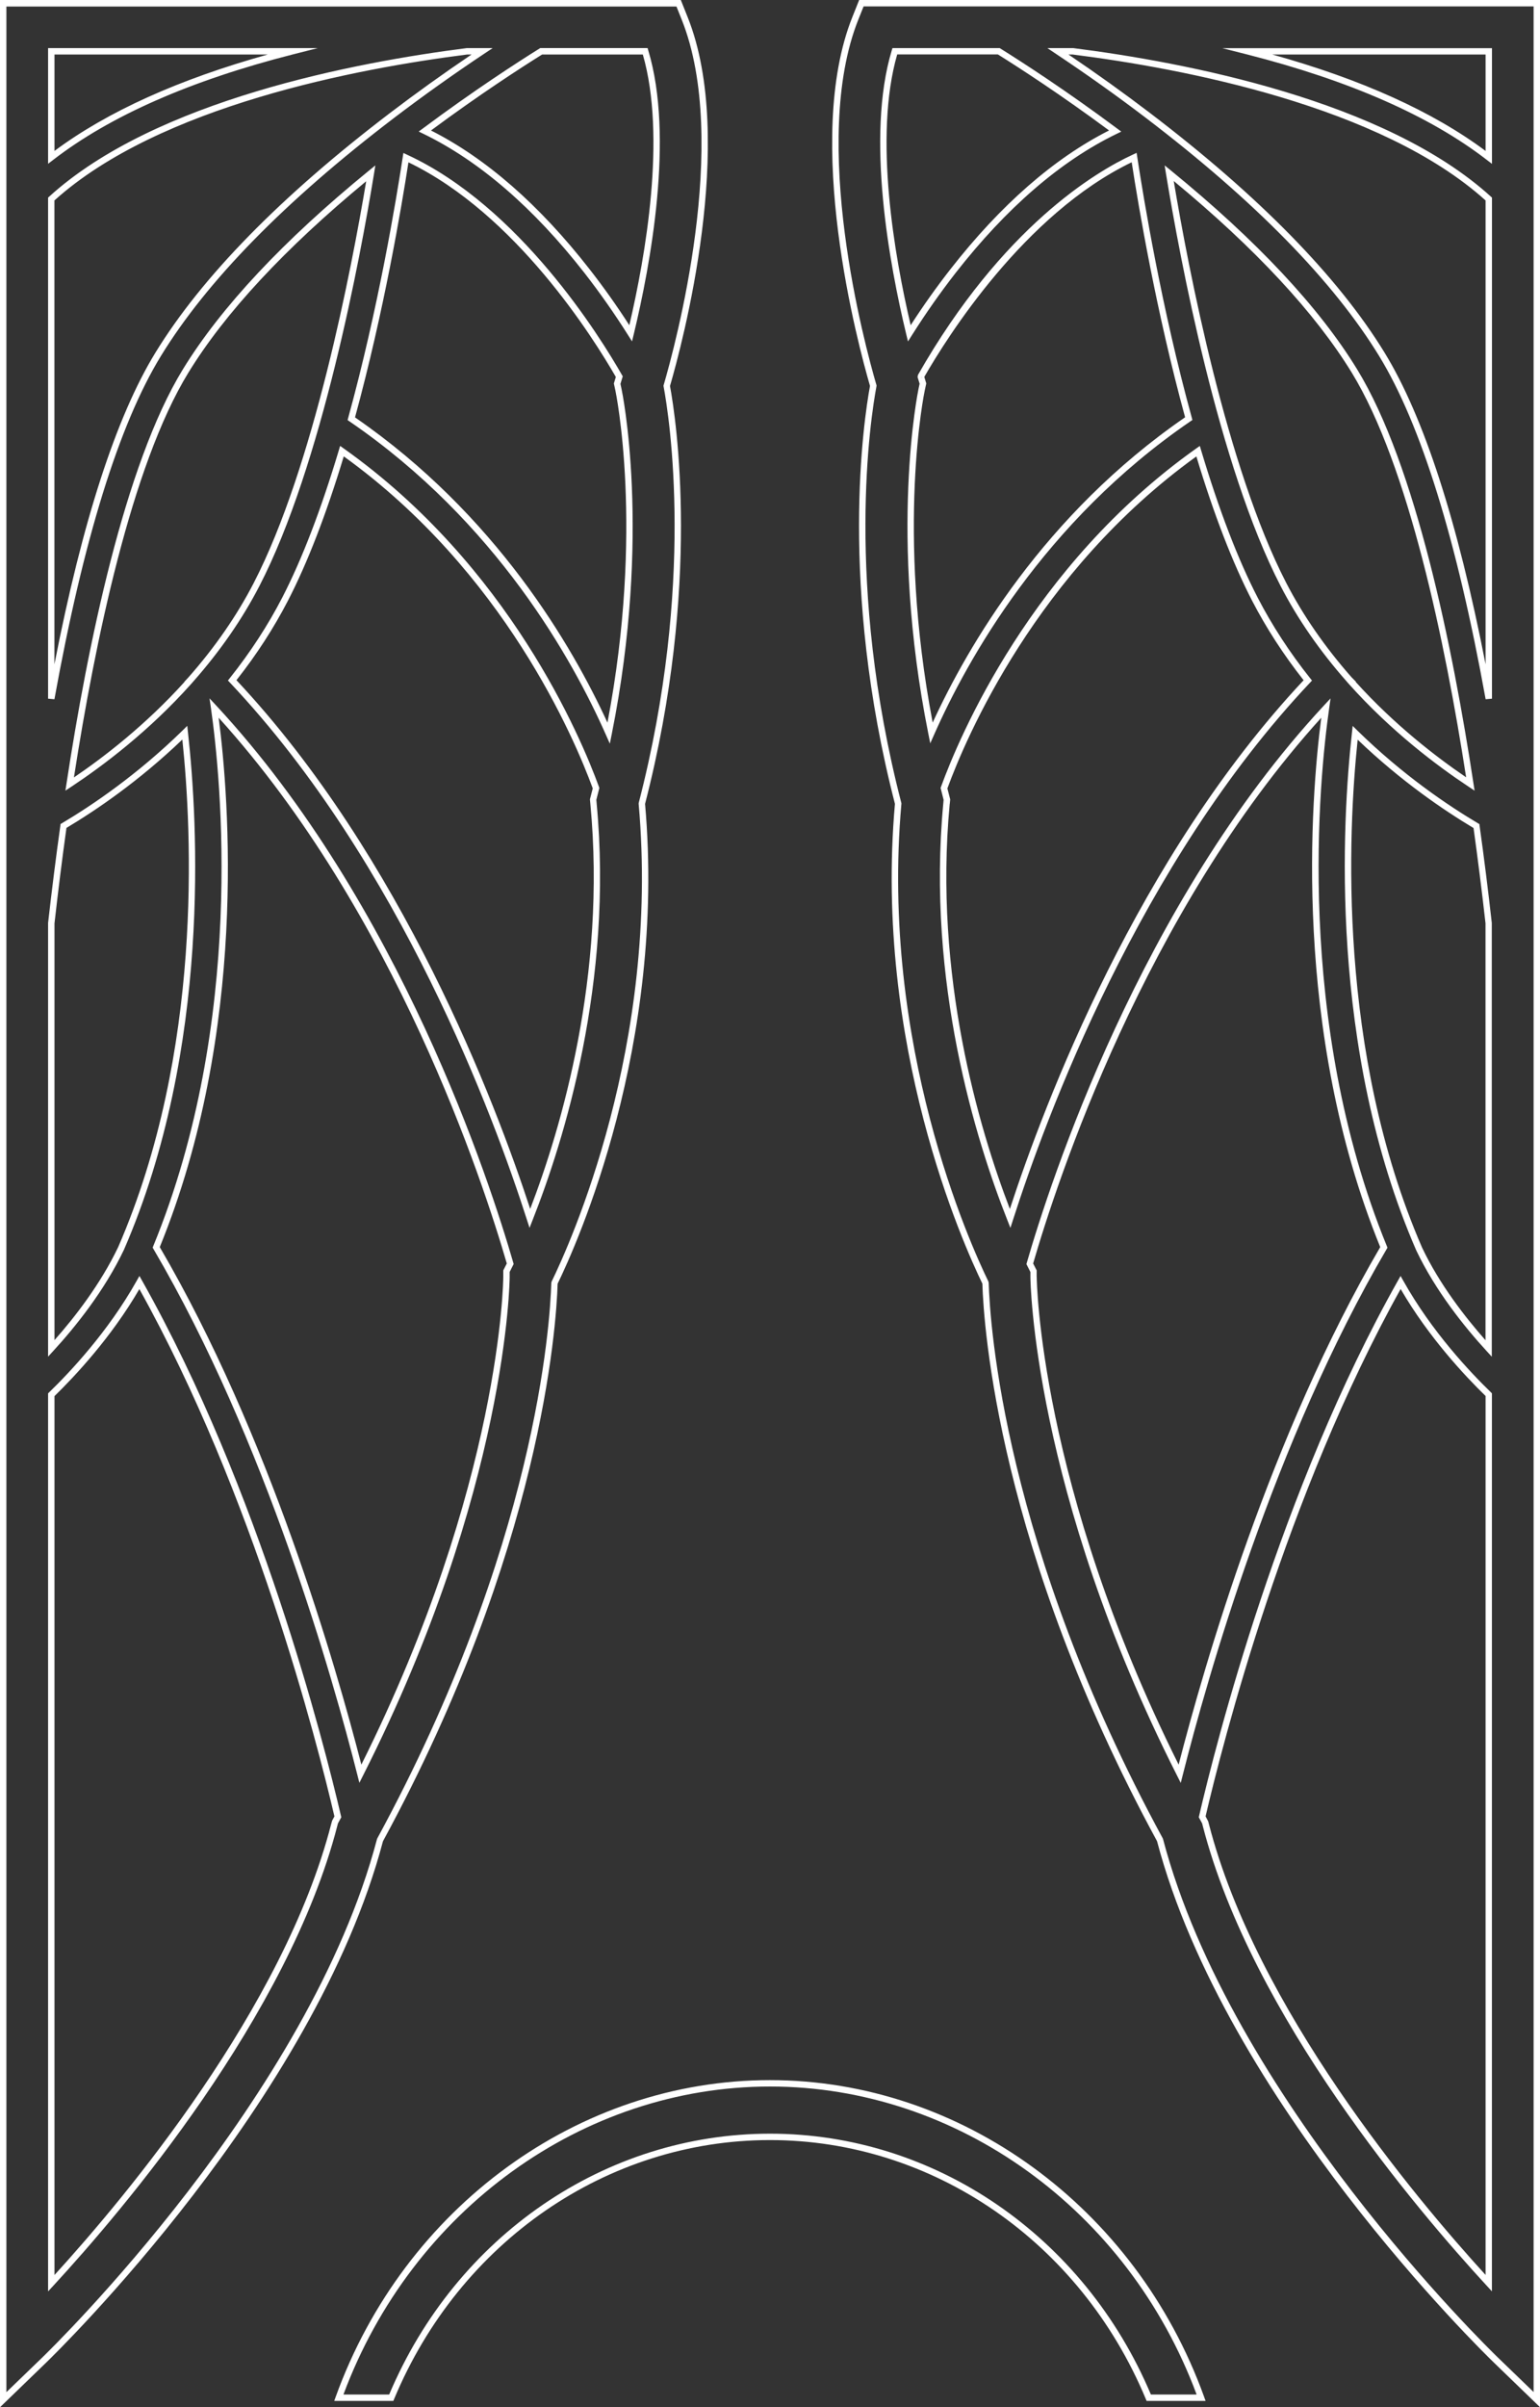 <svg xmlns="http://www.w3.org/2000/svg" id="Calque_2" data-name="Calque 2" viewBox="0 0 240.79 376.24"><rect x="0" y="0" width="240.79" height="376.24" fill="#333333" stroke="none"/><defs><style>      .cls-1 {        fill: #fff;        stroke-width: 0px;      }    </style></defs><g id="Calque_1-2" data-name="Calque 1"><g><path class="cls-1" d="m188.52,375.26h-9.24l-.13-.31c-10.25-24.58-33.31-40.46-58.76-40.46s-48.51,15.88-58.76,40.46l-.13.31h-9.24l.24-.67c10.69-29.59,37.97-49.47,67.88-49.47s57.19,19.88,67.88,49.47l.24.67Zm-8.57-1h7.15c-10.72-28.82-37.43-48.14-66.7-48.14s-55.98,19.32-66.7,48.14h7.15c10.46-24.78,33.8-40.77,59.55-40.77s49.09,15.99,59.55,40.77Z"></path><path class="cls-1" d="m0,376.24V0h106.45l1.07,2.68c7.7,19.26-.86,51.13-2.76,57.65.95,5.17,4.92,31.11-3.9,65.32,3.33,37.69-10.68,68.86-13.67,74.99-.21,6.78-2.52,41.48-27.31,87.14-10.72,40.59-50.95,79.83-52.66,81.49l-7.22,6.98ZM1,1v372.89l5.53-5.34c1.7-1.64,41.78-40.74,52.41-81.08l.04-.11c24.84-45.74,27.03-80.38,27.22-86.85l.05-.2c2.86-5.86,16.96-36.98,13.61-74.65v-.09s.01-.08.01-.08c8.87-34.31,4.79-60.23,3.89-65.08l-.02-.12.03-.11c1.81-6.19,10.45-38.04,2.82-57.11l-.82-2.05H1Zm6.52,357.14v-140.36l.15-.15c3.2-3.09,9.23-9.47,13.69-17.42l.44-.78.44.78c18.37,32.62,28.43,72.27,31.08,83.64l.04.19-.52.95-.1.39c-7.66,29.71-33.57,60.12-44.35,71.82l-.87.94Zm1-139.94v137.38c11.19-12.27,35.84-41.72,43.25-70.44l.16-.57.36-.67c-2.68-11.49-12.56-50.24-30.5-82.42-4.4,7.58-10.11,13.65-13.27,16.73Zm47.67,60.45l-.33-1.3c-3.72-14.71-14.26-52.15-31.87-82.14l-.12-.21.09-.23c14.46-35.24,10.57-73.23,9.03-84.04l-.23-1.58,1.09,1.17c28.66,30.91,42.77,74.45,46.41,87.06l.05.19-.62,1.23v.79c0,.32-.26,33.09-22.9,77.87l-.6,1.19Zm-31.21-83.73c17.1,29.22,27.53,65.37,31.52,80.89,21.93-43.95,22.19-75.9,22.19-76.22v-1.03s.55-1.08.55-1.08c-3.66-12.63-17.4-54.79-45.05-85.3,1.63,12.6,4.59,48.89-9.21,82.74Zm-17.46,17.13v-67.81c.58-5.1,1.22-10.22,1.92-15.21l.03-.24.21-.12c4.69-2.78,11.77-7.56,18.87-14.5l.73-.72.11,1.02c1.54,13.83,3.66,49.39-10,80.84-3.06,6.45-7.67,12.15-11.01,15.79l-.87.95Zm1-67.73v65.14c3.19-3.6,7.22-8.79,9.97-14.57,13.24-30.47,11.54-64.89,10.02-79.3-6.82,6.53-13.54,11.08-18.12,13.81-.68,4.9-1.31,9.92-1.87,14.92Zm74.28,47.6l-.43-1.33c-5.06-15.8-19.72-55.61-46.43-83.91l-.3-.32.27-.34c3.21-4.03,5.97-8.26,8.21-12.6,3.09-5.98,6.07-13.74,8.86-23.05l.2-.67.57.4c25.84,18.34,37.08,45.13,39.91,52.91l.05.15-.47,1.85.05.58c2.63,27.94-5.13,52.74-9.99,65.04l-.51,1.3Zm-45.83-85.61c25.94,27.66,40.49,66.02,45.93,82.64,4.84-12.61,11.94-36.49,9.41-63.27l-.07-.75.44-1.71c-2.87-7.83-13.88-33.84-38.93-51.89-2.75,9.08-5.68,16.66-8.73,22.56-2.21,4.27-4.91,8.45-8.05,12.42Zm-26.74,17.26l.17-1.11c3.25-21.3,9.05-49.82,18.19-64.73,5.95-9.71,15.74-20.16,29.08-31.05l1.02-.83-.21,1.3c-2.14,13.1-8.18,45.6-17.92,64.44-2.66,5.15-6.13,10.16-10.32,14.91l-.35.4c-6.64,7.43-13.85,12.83-18.73,16.06l-.94.62ZM57.28,28.31c-12.74,10.52-22.1,20.59-27.84,29.96-8.89,14.51-14.61,42.16-17.88,63.24,4.71-3.19,11.22-8.21,17.28-14.92l-.02-.02.67-.73c4.13-4.68,7.55-9.63,10.17-14.7,9.36-18.11,15.29-49.03,17.6-62.83Zm38.07,87.92l-.64-1.44c-5.1-11.53-17.08-33.22-40.07-48.93l-.29-.2.09-.34c4.7-17.07,7.53-34.18,8.53-40.75l.1-.66.6.28c17.57,8.13,30.15,28.41,33.59,34.44l.11.19-.36,1.18.18.84c.05.22,4.74,22.55-1.53,53.86l-.31,1.55Zm-39.85-51c22.08,15.2,34.03,35.84,39.48,47.72,5.78-30.3,1.28-51.7,1.24-51.92l-.24-1.09.31-1.02c-3.51-6.11-15.62-25.45-32.43-33.55-1.07,6.97-3.85,23.4-8.35,39.86ZM8.51,109.29l-.99-.09V30.89l.16-.15C24.27,15.64,55.72,9.71,72.98,7.52h4.05s-1.37.91-1.37.91c-4.86,3.24-9.59,6.61-14.07,10.02-16.98,12.94-29.24,25.45-36.43,37.19-6.54,10.67-12.14,28.72-16.65,53.65Zm0-77.96v72.5c4.36-22.34,9.66-38.71,15.79-48.71,7.26-11.85,19.6-24.45,36.68-37.46,4.07-3.1,8.35-6.17,12.75-9.14h-.69c-17.03,2.16-48.1,8-64.53,22.81Zm90.31,22.03l-.63-1c-2.12-3.36-4.41-6.62-6.8-9.69-7.96-10.19-16.43-17.5-25.18-21.75l-.74-.36.66-.49c7.94-5.92,14.82-10.36,18.22-12.48l.12-.08h16.78l.11.36c4.08,13.53.33,33.59-2.26,44.34l-.28,1.15Zm-31.44-32.97c8.63,4.36,16.96,11.64,24.79,21.67,2.18,2.79,4.27,5.73,6.23,8.77,2.52-10.78,5.81-29.48,2.11-42.31h-15.75c-3.33,2.08-9.83,6.28-17.38,11.88ZM7.52,25.61V7.52h42.16l-3.87.98c-15.99,4.07-28.6,9.62-37.48,16.48l-.81.62Zm1-17.09v15.07c8.23-6.13,19.43-11.19,33.35-15.07H8.52Z"></path><path class="cls-1" d="m240.79,376.24l-7.22-6.98c-1.71-1.65-41.93-40.87-52.66-81.49-24.79-45.67-27.1-80.36-27.31-87.14-2.98-6.13-17-37.31-13.67-74.99-8.82-34.21-4.85-60.15-3.9-65.32-1.89-6.52-10.46-38.39-2.76-57.65l1.07-2.68h106.45v376.24ZM135.03,1l-.82,2.05c-7.62,19.07,1.01,50.92,2.82,57.11l.03.11-.02.12c-.91,4.85-4.98,30.77,3.88,65.08l.02.08v.09c-3.36,37.66,10.74,68.79,13.6,74.65l.05.2c.19,6.48,2.38,41.12,27.22,86.85l.04.11c10.63,40.37,50.71,79.44,52.41,81.08l5.53,5.34V1h-104.77Zm98.25,357.14l-.87-.94c-10.78-11.7-36.69-42.11-44.35-71.82h0s-.1-.39-.1-.39l-.52-.95.04-.19c2.64-11.37,12.69-51,31.07-83.64l.44-.78.44.78c4.44,7.93,10.48,14.31,13.69,17.41l.15.15v140.36Zm-44.25-73.01c7.41,28.72,32.05,58.17,43.25,70.44v-137.38c-3.18-3.09-8.9-9.17-13.28-16.72-17.94,32.2-27.82,70.94-30.5,82.42l.41.79.12.45Zm-4.42-6.48l-.6-1.19c-22.55-44.6-22.9-77.54-22.9-77.86v-.79s-.62-1.23-.62-1.23l.05-.19c3.64-12.61,17.75-56.16,46.41-87.06l1.09-1.17-.22,1.58c-1.54,10.79-5.42,48.74,9.03,84.04l.09.23-.12.21c-17.6,29.98-28.15,67.43-31.87,82.14l-.33,1.3Zm-22.51-79.06c0,.32.35,32.44,22.19,76.22,3.99-15.52,14.42-51.68,31.52-80.89-13.8-33.9-10.85-70.15-9.22-82.74-27.65,30.51-41.39,72.67-45.05,85.3l.55,1.08v1.03Zm71.17,12.48l-.87-.95c-3.33-3.63-7.93-9.31-10.97-15.71-13.69-31.52-11.58-67.1-10.04-80.93l.11-1.02.73.72c7.1,6.95,14.18,11.72,18.87,14.5l.21.12.03.24c.7,4.99,1.34,10.11,1.91,15.21v67.82Zm-20.99-96.47c-1.51,14.42-3.2,48.85,10.07,79.39,2.72,5.74,6.75,10.9,9.92,14.49v-65.17c-.56-4.95-1.19-9.98-1.87-14.89-4.57-2.73-11.3-7.28-18.12-13.81Zm-54.29,76.33l-.51-1.3c-4.86-12.3-12.62-37.09-9.99-65.04l.05-.58-.47-1.85.05-.15c2.83-7.78,14.07-34.57,39.91-52.91l.57-.4.2.67c2.79,9.31,5.76,17.07,8.86,23.06,2.24,4.33,5,8.57,8.21,12.6l.27.34-.3.32c-26.71,28.3-41.37,68.11-46.43,83.91l-.43,1.33Zm-10-66.29l.5.05c-2.52,26.78,4.57,50.66,9.41,63.27,5.43-16.62,19.99-54.98,45.93-82.64-3.14-3.98-5.84-8.16-8.05-12.42-3.04-5.89-5.98-13.48-8.72-22.56-25.05,18.05-36.07,44.06-38.93,51.89l.44,1.71-.07.75-.5-.05Zm82.58-2.06l-.94-.62c-4.88-3.23-12.09-8.63-18.73-16.06l-.3-.34h0s-.03-.04-.03-.04c-4.21-4.77-7.68-9.78-10.34-14.93-9.73-18.83-15.77-51.34-17.92-64.44l-.21-1.3,1.02.83c13.35,10.89,23.14,21.34,29.08,31.05,9.14,14.91,14.94,43.43,18.19,64.73l.17,1.11Zm-18.59-16.99c6.06,6.7,12.56,11.71,17.26,14.9-3.27-21.08-8.99-48.72-17.88-63.24-5.74-9.36-15.1-19.44-27.84-29.96,2.31,13.8,8.25,44.72,17.6,62.83,2.62,5.07,6.05,10.02,10.18,14.71l.71.72-.04.04Zm-66.52,9.63l-.31-1.55c-6.26-31.26-1.58-53.64-1.54-53.86h0s.18-.84.18-.84l-.32-1.03.06-.34c13.21-23.17,27.89-31.8,33.59-34.43l.6-.28.1.66c1,6.57,3.83,23.7,8.53,40.75l.09.34-.29.2c-22.99,15.71-34.97,37.4-40.07,48.93l-.64,1.44Zm-.87-55.19h0c-.05.22-4.53,21.66,1.24,51.91,5.45-11.87,17.39-32.52,39.47-47.72-4.5-16.44-7.28-32.88-8.35-39.86-16.83,8.11-28.93,27.45-32.43,33.55l.31,1.02-.24,1.1Zm-.47-2.09l-.1.07.14-.04-.04-.02Zm88.17,50.35c-4.51-24.93-10.12-42.98-16.65-53.64-7.19-11.74-19.45-24.25-36.43-37.19-4.47-3.41-9.21-6.78-14.07-10.02l-1.37-.92h4.05c17.27,2.19,48.71,8.12,65.3,23.22l.16.15v78.31l-.99.09ZM167.06,8.52c4.4,2.97,8.68,6.04,12.75,9.14,17.08,13.01,29.42,25.61,36.68,37.46,6.13,10,11.43,26.37,15.79,48.71V31.33c-16.42-14.8-47.46-20.65-64.56-22.81h-.66Zm-25.09,44.85l-.28-1.15c-2.59-10.75-6.34-30.81-2.26-44.34l.11-.36h16.78l.12.08c3.4,2.12,10.28,6.56,18.22,12.48l.66.49-.74.36c-8.75,4.24-17.22,11.56-25.18,21.75-2.39,3.07-4.68,6.33-6.8,9.69l-.63,1Zm-1.69-44.85c-3.7,12.83-.42,31.53,2.11,42.31,1.96-3.04,4.05-5.98,6.23-8.77,7.83-10.02,16.17-17.31,24.79-21.67-7.54-5.59-14.04-9.79-17.38-11.88h-15.75Zm93,17.09l-.81-.62c-8.89-6.87-21.5-12.41-37.48-16.48l-3.87-.98h42.16v18.09Zm-34.35-17.09c13.92,3.87,25.12,8.93,33.35,15.07v-15.07h-33.35Z"></path></g></g></svg>